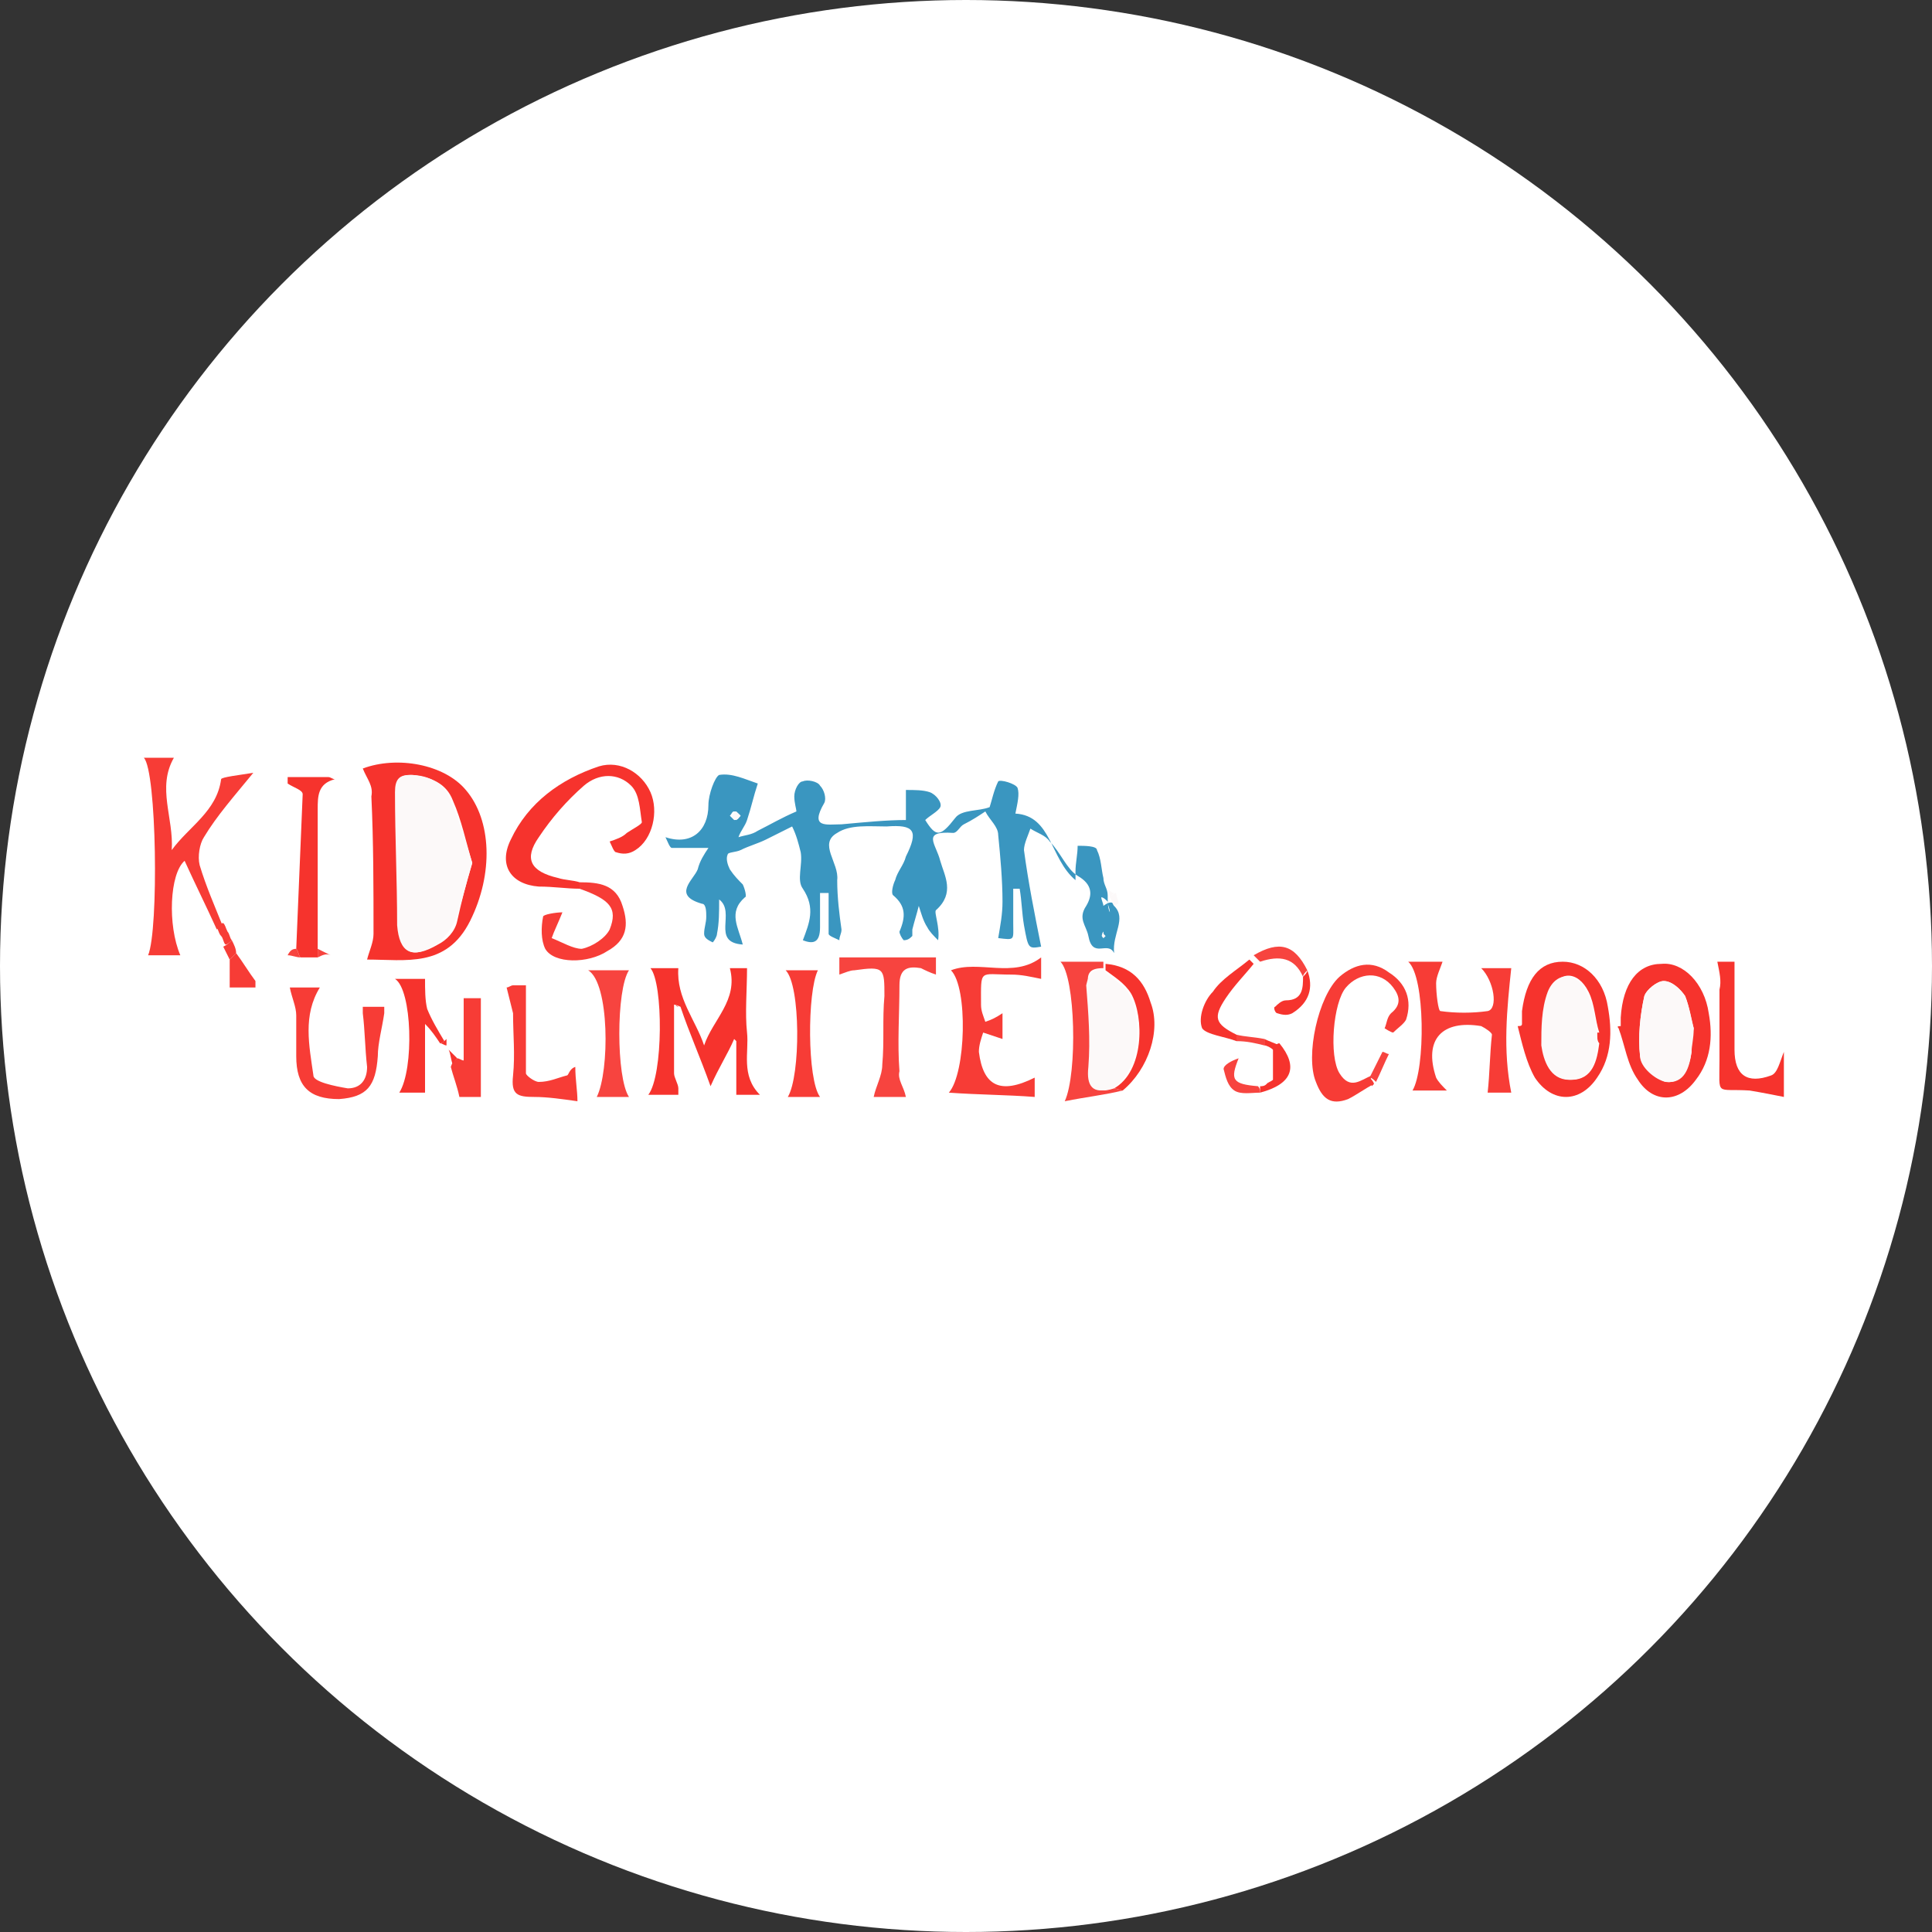 <?xml version="1.0" encoding="utf-8"?>
<!-- Generator: Adobe Illustrator 24.2.1, SVG Export Plug-In . SVG Version: 6.00 Build 0)  -->
<svg version="1.1" id="Layer_1" xmlns="http://www.w3.org/2000/svg" xmlns:xlink="http://www.w3.org/1999/xlink" x="0px" y="0px"
	 viewBox="0 0 90 90" style="enable-background:new 0 0 90 90;" xml:space="preserve">
<rect x="0" y="0" width="90" height="90" fill="#333333" stroke="none"/>
<style type="text/css">
	.st0{fill:#FFFFFF;}
	.st1{display:none;fill:#FCF9F9;}
	.st2{fill:#3A96C0;}
	.st3{fill:#F6332D;}
	.st4{fill:#F73C36;}
	.st5{fill:#F7443F;}
	.st6{fill:#FCF9F9;}
</style>
<circle class="st0" cx="45" cy="45" r="45"/>
<g>
	<path class="st1" d="M6.5,35.1c25.7,0,51.3,0,77,0c0,5.5,0,11,0,16.6c-25.7,0-51.3,0-77,0C6.5,46.1,6.5,40.6,6.5,35.1z M10.6,43.4
		c-0.1-0.1-0.1-0.2-0.2-0.4c-0.4-1-0.8-1.9-1.1-2.9c-0.1-0.4-0.1-0.9,0.2-1.3c0.7-1,1.5-1.9,2.3-3c-0.6,0.1-1.5,0.2-1.5,0.3
		c-0.2,1.6-1.5,2.2-2.3,3.3c0.1-1.5-0.7-2.9,0.1-4.3c-0.4,0-0.9,0-1.4,0c0.6,0.6,0.7,8,0.2,9.2c0.5,0,1,0,1.5,0
		c-0.6-1.4-0.5-3.8,0.2-4.4c0.5,1.1,1,2.1,1.5,3.2c0.1,0.1,0.1,0.2,0.2,0.4c0.1,0.1,0.1,0.3,0.2,0.4c0.1,0.2,0.2,0.4,0.3,0.6
		c0,0.3,0,0.7,0,1c0,0.1,0,0.2,0,0.3c0.4,0,0.8,0,1.2,0c0-0.1,0-0.2,0-0.3c-0.3-0.4-0.6-0.9-0.9-1.3c-0.1-0.2-0.2-0.4-0.2-0.6
		C10.7,43.7,10.7,43.5,10.6,43.4z M58.9,48.3c-0.4-0.1-0.8-0.1-1.3-0.2c-1-0.5-1.1-0.8-0.5-1.7c0.4-0.6,0.8-1.1,1.3-1.6
		c-0.1-0.1-0.2-0.2-0.2-0.2c-0.6,0.5-1.2,0.9-1.7,1.5c-0.3,0.5-0.6,1.3-0.5,1.7c0.1,0.3,1,0.4,1.6,0.6c0.4,0.1,0.8,0.1,1.3,0.2
		c0.1,0.1,0.3,0.1,0.4,0.2c0,0.5,0,1,0,1.5c-0.1,0.1-0.2,0.1-0.3,0.2c-0.1,0-0.2,0-0.3,0.1c-1.3-0.1-1.4-0.3-0.9-1.3
		c-0.3,0.1-0.7,0.3-0.7,0.5c0,0.4,0.2,0.8,0.5,1c0.3,0.2,0.8,0.1,1.2,0.1c1.4-0.4,1.7-1.2,0.9-2.3C59.4,48.5,59.1,48.4,58.9,48.3z
		 M63.8,50.2C63.8,50.2,63.8,50.2,63.8,50.2c-0.6,0.2-1.2,0.7-1.6-0.1c-0.5-0.8-0.3-3.3,0.3-4c0.6-0.8,1.6-0.8,2.2,0
		c0.3,0.4,0.4,0.8-0.1,1.2c-0.2,0.1-0.2,0.4-0.3,0.7c0,0,0.3,0.3,0.4,0.2c0.2-0.2,0.5-0.4,0.6-0.6c0.3-0.9,0-1.6-0.8-2.2
		c-0.8-0.5-1.6-0.4-2.3,0.2c-0.9,0.8-1.5,3.7-1.1,4.9c0.3,0.7,0.7,1.1,1.5,0.8c0.4-0.2,0.8-0.5,1.2-0.7l0.1-0.1
		c0.2-0.4,0.4-0.9,0.6-1.3c-0.1,0-0.2-0.1-0.3-0.1C64.2,49.4,64,49.8,63.8,50.2z M60.7,45.5c0,0.5,0,1.1-0.7,1.1
		c-0.2,0-0.3,0.2-0.5,0.3c0,0,0.1,0.3,0.1,0.3c0.2,0,0.5,0.1,0.7,0c0.7-0.5,0.9-1.1,0.7-2c-0.6-1.2-1.3-1.3-2.5-0.7
		c0.1,0.1,0.2,0.2,0.3,0.2C59.6,44.5,60.2,44.6,60.7,45.5z M21,49.5c0.1,0.5,0.3,0.9,0.4,1.4c0.3,0,0.7,0,1,0c0-1.6,0-3,0-4.6
		c-0.3,0-0.6,0-0.8,0c0,1.1,0,2,0,2.9c-0.1,0-0.2-0.1-0.3-0.1c-0.1-0.1-0.3-0.3-0.4-0.4C20.9,49.1,21,49.3,21,49.5z M20.5,48.6
		c0.1,0,0.2,0.1,0.3,0.1c0-0.1,0-0.2,0-0.3c-0.3-0.5-0.6-0.9-0.8-1.5c-0.1-0.4-0.1-0.9-0.1-1.4c-0.3,0-0.8,0-1.4,0
		c0.8,0.6,0.9,4.2,0.2,5.3c0.5,0,0.9,0,1.2,0c0-1.1,0-2.1,0-3.2C20.1,48,20.3,48.3,20.5,48.6z M51.4,44.8c-0.6,0-1.3,0-2,0
		c0.7,0.6,0.8,5.2,0.2,6.5c1-0.2,1.8-0.3,2.7-0.5c1.2-1,1.7-2.8,1.3-4.2C53.3,45.6,52.6,44.9,51.4,44.8z M13.4,36.5
		c0.2,0.2,0.7,0.3,0.7,0.5c-0.1,2.4-0.2,4.8-0.3,7.2c-0.1,0.1-0.3,0.2-0.4,0.3c0.2,0,0.4,0.1,0.6,0.1c0.3,0,0.6,0,0.8,0
		c0.2-0.1,0.4-0.1,0.6-0.2c-0.2-0.1-0.4-0.2-0.6-0.3c0-2.1,0-4.2,0-6.4c0-0.7,0-1.2,0.8-1.4c-0.1,0-0.2-0.1-0.3-0.1
		c-0.6,0-1.3,0-1.9,0C13.4,36.3,13.4,36.4,13.4,36.5z M17.9,46.9c-0.3,0-0.7,0-1,0c0,0.1,0,0.2,0,0.3c0.1,0.8,0.2,1.6,0.2,2.4
		c0.1,0.6-0.3,1.1-0.9,1c-0.6,0-1.5-0.3-1.6-0.6c-0.2-1.3-0.5-2.8,0.3-4.1c-0.5,0-1,0-1.4,0c0.1,0.5,0.3,0.9,0.3,1.3
		c0,0.6,0,1.2,0,1.9c0,1.4,0.6,2,2,2c1.3,0,1.7-0.5,1.8-2c0-0.7,0.2-1.4,0.3-2C17.9,47.1,17.9,47,17.9,46.9z M27,41.4
		c1.4,0.4,1.8,0.9,1.4,1.8c-0.2,0.4-0.8,0.8-1.3,0.9c-0.4,0.1-0.9-0.3-1.4-0.5c0.1-0.3,0.3-0.7,0.5-1.2c-0.3,0.1-0.9,0.1-0.9,0.2
		c-0.1,0.5-0.1,1.1,0.1,1.5c0.4,0.7,1.9,0.6,2.9,0.1c0.9-0.5,1-1.3,0.7-2.1c-0.3-0.9-1.2-1.1-2-1.1c-0.3-0.1-0.7-0.1-1-0.2
		c-1.2-0.3-1.6-0.9-0.9-1.9c0.6-0.9,1.3-1.7,2.1-2.4c0.6-0.6,1.6-0.6,2.2,0c0.4,0.4,0.4,1.1,0.5,1.7c0,0.2-0.4,0.4-0.7,0.5
		c-0.3,0.2-0.6,0.3-0.8,0.4c0.1,0.2,0.2,0.5,0.3,0.5c0.3,0,0.7,0,0.9-0.1c0.8-0.5,1.1-1.7,0.7-2.7c-0.4-0.9-1.4-1.5-2.4-1.2
		c-1.8,0.6-3.2,1.7-4.1,3.4c-0.6,1.2,0,2,1.3,2.2C25.8,41.3,26.4,41.4,27,41.4z M31.6,51c0-0.1,0-0.2,0-0.3
		c-0.1-0.2-0.2-0.5-0.2-0.7c0-1.1,0-2.1,0-3.2c0.1,0,0.1,0.1,0.2,0.1c0.4,1.2,0.9,2.3,1.4,3.7c0.4-0.9,0.8-1.6,1.1-2.2
		c0,0,0.1,0.1,0.1,0.1c0,0.9,0,1.7,0,2.5c0.4,0,0.8,0,1.1,0c-0.9-0.9-0.4-2-0.6-2.9c-0.1-1,0-2,0-3c-0.3,0-0.6,0-0.8,0
		c0.4,1.5-0.8,2.4-1.2,3.6c-0.4-1.2-1.4-2.3-1.2-3.6c-0.3,0-0.7,0-1.3,0c0.7,0.8,0.6,5-0.1,5.9C30.7,51,31.1,51,31.6,51z M52.1,42
		c0-0.3,0-0.6-0.1-0.8c0-0.3-0.1-0.5-0.2-0.8c-0.1-0.4-0.1-0.9-0.3-1.3C51.5,38.9,51,39,50.6,39c0,0.4-0.1,0.8-0.1,1.2
		c0,0.1,0,0.2,0,0.4c-1.2-1-1.2-3-2.8-3.1c0-0.5,0.2-0.9,0.1-1.2c-0.1-0.2-0.8-0.3-0.9-0.3c-0.2,0.4-0.3,0.8-0.4,1.2
		c-0.5,0.1-1.3,0.1-1.6,0.5c-0.7,0.9-0.9,0.9-1.4,0.1c0.3-0.2,0.7-0.4,0.7-0.6c0-0.2-0.3-0.6-0.5-0.7c-0.3-0.1-0.7-0.1-1.1-0.1
		c0,0.5,0,0.9,0,1.4c-0.8,0.1-1.9,0.2-3,0.2c-0.6,0-1.5,0.2-0.8-1c0.1-0.2,0-0.7-0.2-0.8c-0.2-0.2-0.6-0.3-0.8-0.2
		c-0.2,0.1-0.3,0.5-0.4,0.7c0,0.3,0.1,0.6,0.1,0.7c-0.7,0.3-1.2,0.6-1.8,0.9c-0.3,0.1-0.6,0.2-0.9,0.3c0.1-0.2,0.3-0.5,0.4-0.8
		c0.2-0.6,0.3-1.1,0.5-1.7c-0.6-0.1-1.2-0.5-1.8-0.4c-0.3,0-0.6,0.9-0.5,1.4c0,1.2-0.8,1.9-2,1.5c0.1,0.2,0.2,0.5,0.3,0.5
		c0.5,0,1,0,1.7,0c-0.2,0.4-0.4,0.7-0.5,1c-0.2,0.6-1.2,1.2,0.2,1.6c0.1,0,0.2,0.4,0.2,0.6c0,0.3-0.2,0.6-0.1,0.8
		c0,0.1,0.3,0.3,0.4,0.4c0.1-0.1,0.2-0.3,0.2-0.4c0-0.5,0.1-1,0.1-1.6c0.8,0.5-0.4,1.9,1.1,2.1c-0.1-0.8-0.7-1.5,0.1-2.2
		c0.1-0.1,0-0.5-0.1-0.6c-0.1-0.3-0.4-0.5-0.6-0.7c-0.1-0.2-0.2-0.5-0.1-0.7c0-0.1,0.4-0.1,0.6-0.2c0.4-0.1,0.8-0.3,1.2-0.5
		c0.4-0.2,0.8-0.4,1.2-0.6c0.1,0.4,0.3,0.8,0.4,1.2c0.1,0.6-0.2,1.3,0.1,1.7c0.6,0.9,0.3,1.5,0,2.4c0.6,0.2,0.9,0.1,0.8-0.6
		c0-0.5,0-1,0-1.6c0.1,0,0.2,0,0.4,0c0,0.6,0,1.3,0,1.9c0,0.1,0.3,0.2,0.5,0.3c0-0.2,0.1-0.3,0.1-0.5c-0.1-0.8-0.2-1.6-0.2-2.3
		c0-0.7-1-1.6,0-2.2c0.6-0.4,1.5-0.2,2.3-0.3c1.3-0.1,1.5,0.2,0.9,1.4c-0.2,0.4-0.4,0.7-0.5,1.1c-0.1,0.2-0.1,0.6-0.1,0.7
		c0.7,0.5,0.6,1,0.3,1.7c0,0.1,0.1,0.3,0.2,0.4c0.1-0.1,0.3-0.1,0.4-0.2c0.1-0.1,0-0.2,0-0.3c0.1-0.4,0.2-0.7,0.3-1.1
		c0.1,0.3,0.2,0.7,0.4,1c0.1,0.2,0.3,0.4,0.5,0.6c0.1-0.6-0.2-1.3-0.1-1.4c0.9-0.7,0.4-1.6,0.2-2.3c-0.2-0.7-0.9-1.4,0.6-1.3
		c0.1,0,0.3-0.3,0.5-0.4c0.3-0.2,0.6-0.4,1-0.6c0.2,0.4,0.5,0.7,0.6,1.1c0.1,1,0.2,2.1,0.2,3.1c0,0.6-0.1,1.1-0.2,1.7
		c0.8,0,0.8,0,0.7-0.7c0-0.5,0-1.1,0-1.6c0.1,0,0.2,0,0.3,0c0.1,0.6,0.1,1.1,0.2,1.7c0.1,1.1,0.1,1.1,0.8,1c-0.3-1.5-0.6-3-0.8-4.5
		c0-0.3,0.2-0.7,0.3-1c0.3,0.2,0.6,0.4,0.9,0.6c0.4,0.5,0.7,1.3,1.3,1.6c0.7,0.4,0.7,0.9,0.4,1.4c-0.3,0.6,0.1,0.9,0.1,1.4
		c0.2,1.1,0.9,0.2,1.2,0.8c-0.2-0.9,0.6-1.6,0-2.2C52,42.1,52,42.1,52.1,42z M16.9,35.8c0.2,0.5,0.5,0.8,0.5,1.2
		c0.1,2.1,0.1,4.3,0.1,6.4c0,0.4-0.2,0.8-0.3,1.2c1.8,0.1,3.7,0.5,4.8-1.8c1-2.1,1-4.7-0.2-6.1C20.7,35.6,18.5,35.2,16.9,35.8z
		 M65.6,44.8c0.8,0.7,0.7,5,0.1,6c0.5,0,1,0,1.6,0c-0.2-0.3-0.4-0.4-0.5-0.6c-0.5-1.8,0.3-2.8,2.1-2.4c0.2,0,0.5,0.3,0.5,0.4
		c0,0.9-0.1,1.8-0.2,2.7c0.3,0,0.7,0,1.1,0c-0.4-2-0.3-3.9,0-5.8c-0.3,0-0.8,0-1.4,0c0.6,0.5,0.8,1.9,0.3,2c-0.7,0.2-1.5,0.1-2.2,0
		c-0.1,0-0.2-0.8-0.2-1.3c0-0.3,0.2-0.6,0.3-1C66.8,44.8,66.3,44.8,65.6,44.8z M48.2,50.2c-1.6,0.8-2.5,0.4-2.4-1
		c0-0.3,0.1-0.6,0.2-0.9c0.3,0.1,0.6,0.2,0.9,0.3c0-0.4,0-0.8,0-1.2c-0.3,0.1-0.6,0.3-0.8,0.4c-0.1-0.3-0.2-0.5-0.2-0.8
		c0-1.6-0.1-1.3,1.4-1.4c0.5,0,0.9,0.1,1.4,0.2c0-0.3,0-0.7,0-1c-1.3,1-2.8,0.1-4.2,0.6c0.8,0.8,0.7,4.7-0.1,5.7
		c1.3,0.1,2.6,0.1,4,0.2C48.2,50.9,48.2,50.6,48.2,50.2z M75.5,47.8c-0.1,0-0.1,0-0.2,0.1c0.3,0.8,0.5,1.7,0.9,2.4
		c0.7,1.1,1.9,1.1,2.7,0c0.7-0.9,0.8-2,0.6-3.1c-0.2-1.4-1.2-2.4-2.2-2.3c-1.1,0.1-1.8,1-1.9,2.5C75.4,47.5,75.5,47.7,75.5,47.8z
		 M70.9,47.7c-0.1,0-0.1,0-0.2,0.1c0.3,0.8,0.4,1.7,0.8,2.4c0.7,1.2,2,1.2,2.9,0c0.7-1,0.8-2.1,0.5-3.3c-0.2-1.3-1.1-2.2-2.1-2.1
		c-1.1,0-1.7,0.9-1.9,2.3C70.9,47.3,70.9,47.5,70.9,47.7z M42.2,51.1c-0.1-0.4-0.4-0.8-0.4-1.2c0-1.3,0.1-2.7,0-4
		c0-0.8,0.4-0.8,1-0.8c0.2,0,0.5,0.2,0.7,0.3c0-0.3,0-0.6,0-0.8c-1.5,0-3,0-4.5,0c0,0.2,0,0.5,0,0.8c0.3-0.1,0.5-0.2,0.7-0.2
		c1.3-0.2,1.4-0.1,1.4,1.2c0,1.1,0,2.1-0.1,3.2c0,0.5-0.2,0.9-0.4,1.5C41.1,51.1,41.6,51.1,42.2,51.1z M80,44.8
		c0.1,0.5,0.2,0.9,0.2,1.3c0,1.1,0,2.2,0,3.3c0,1.7-0.2,1.4,1.4,1.4c0.5,0,1.1,0.2,1.6,0.3c0-0.5,0-1.2,0-2.1
		c-0.3,0.5-0.4,1-0.6,1.1c-1.1,0.4-1.7,0-1.7-1.2c0-0.6,0-1.1,0-1.7c0-0.8,0-1.6,0-2.4C80.7,44.8,80.3,44.8,80,44.8z M23.6,46
		c0.1,0.4,0.2,0.8,0.2,1.2c0,1,0.1,1.9,0,2.9c-0.1,0.9,0.3,1,1,1c0.6,0,1.3,0.1,2,0.2c0-0.5-0.1-1.1-0.1-1.6
		c-0.3,0.2-0.3,0.4-0.4,0.4c-0.4,0.2-0.9,0.3-1.3,0.3c-0.2,0-0.6-0.2-0.6-0.4c0-1.3,0-2.7,0-4.1c-0.1,0-0.4,0-0.6,0
		C23.8,45.9,23.7,46,23.6,46z M27.4,45.2c1,0.6,1.1,4.7,0.3,5.9c0.5,0,1,0,1.5,0c-0.6-0.9-0.6-5,0-5.9
		C28.7,45.2,28.2,45.2,27.4,45.2z M36.6,45.2c0.7,0.8,0.7,4.9,0,5.9c0.5,0,1,0,1.5,0c-0.5-0.8-0.6-4.9-0.1-5.9
		C37.7,45.2,37.2,45.2,36.6,45.2z"/>
	<path class="st2" d="M51.9,42.2c0.6,0.6-0.1,1.3,0,2.2c-0.3-0.6-1,0.3-1.2-0.8c-0.1-0.5-0.5-0.8-0.1-1.4c0.3-0.5,0.3-1-0.4-1.4
		c-0.5-0.3-0.8-1.1-1.3-1.6c-0.2-0.3-0.6-0.4-0.9-0.6c-0.1,0.3-0.3,0.7-0.3,1c0.2,1.5,0.5,3,0.8,4.5c-0.6,0.1-0.6,0.1-0.8-1
		c-0.1-0.6-0.1-1.1-0.2-1.7c-0.1,0-0.2,0-0.3,0c0,0.5,0,1.1,0,1.6c0,0.8,0.1,0.8-0.7,0.7c0.1-0.6,0.2-1.1,0.2-1.7
		c0-1-0.1-2.1-0.2-3.1c0-0.4-0.4-0.7-0.6-1.1c-0.3,0.2-0.6,0.4-1,0.6c-0.2,0.1-0.3,0.4-0.5,0.4c-1.5-0.1-0.8,0.5-0.6,1.3
		c0.2,0.7,0.7,1.5-0.2,2.3c-0.1,0.1,0.2,0.8,0.1,1.4c-0.2-0.2-0.4-0.4-0.5-0.6c-0.2-0.3-0.3-0.7-0.4-1c-0.1,0.4-0.2,0.7-0.3,1.1
		c0,0.1,0,0.2,0,0.3c-0.1,0.1-0.2,0.2-0.4,0.2c-0.1-0.1-0.2-0.3-0.2-0.4c0.3-0.7,0.3-1.2-0.3-1.7c-0.1-0.1,0-0.5,0.1-0.7
		c0.1-0.4,0.4-0.7,0.5-1.1c0.6-1.2,0.4-1.5-0.9-1.4c-0.8,0-1.7-0.1-2.3,0.3c-0.9,0.5,0.1,1.4,0,2.2c0,0.8,0.1,1.6,0.2,2.3
		c0,0.2-0.1,0.3-0.1,0.5c-0.2-0.1-0.5-0.2-0.5-0.3c0-0.6,0-1.3,0-1.9c-0.1,0-0.2,0-0.4,0c0,0.5,0,1,0,1.6c0,0.7-0.3,0.8-0.8,0.6
		c0.3-0.8,0.6-1.5,0-2.4c-0.3-0.4,0-1.1-0.1-1.7c-0.1-0.4-0.2-0.8-0.4-1.2c-0.4,0.2-0.8,0.4-1.2,0.6c-0.4,0.2-0.8,0.3-1.2,0.5
		c-0.2,0.1-0.6,0.1-0.6,0.2c-0.1,0.2,0,0.5,0.1,0.7c0.2,0.3,0.4,0.5,0.6,0.7c0.1,0.2,0.2,0.6,0.1,0.6c-0.8,0.7-0.3,1.4-0.1,2.2
		c-1.5-0.1-0.3-1.5-1.1-2.1c0,0.6,0,1.1-0.1,1.6c0,0.1-0.1,0.3-0.2,0.4c-0.2-0.1-0.4-0.2-0.4-0.4c0-0.3,0.1-0.5,0.1-0.8
		c0-0.2,0-0.6-0.2-0.6c-1.4-0.4-0.4-1.1-0.2-1.6c0.1-0.4,0.3-0.7,0.5-1c-0.7,0-1.2,0-1.7,0c-0.1,0-0.2-0.3-0.3-0.5
		c1.2,0.4,2-0.3,2-1.5c0-0.5,0.3-1.3,0.5-1.4c0.6-0.1,1.2,0.2,1.8,0.4c-0.2,0.6-0.3,1.1-0.5,1.7c-0.1,0.3-0.3,0.5-0.4,0.8
		c0.3-0.1,0.6-0.1,0.9-0.3c0.6-0.3,1.1-0.6,1.8-0.9c0-0.1-0.1-0.4-0.1-0.7c0-0.3,0.2-0.7,0.4-0.7c0.2-0.1,0.7,0,0.8,0.2
		c0.2,0.2,0.3,0.6,0.2,0.8c-0.7,1.2,0.1,1,0.8,1c1.1-0.1,2.1-0.2,3-0.2c0-0.5,0-1,0-1.4c0.4,0,0.8,0,1.1,0.1
		c0.3,0.1,0.6,0.5,0.5,0.7c-0.1,0.2-0.5,0.4-0.7,0.6c0.5,0.8,0.7,0.8,1.4-0.1c0.3-0.4,1.1-0.3,1.6-0.5c0.1-0.3,0.2-0.8,0.4-1.2
		c0.1-0.1,0.8,0.1,0.9,0.3c0.1,0.3,0,0.7-0.1,1.2c1.7,0.1,1.6,2.1,2.8,3.1c0-0.3,0-0.4,0-0.4c0-0.4,0.1-0.8,0.1-1.2
		c0.3,0,0.9,0,0.9,0.2c0.2,0.4,0.2,0.9,0.3,1.3c0,0.3,0.2,0.5,0.2,0.8c0,0.3,0,0.6,0.1,0.8c0-0.2-0.1-0.3-0.1-0.5
		c-0.1-0.1-0.2-0.2-0.3-0.2c0,0.1,0.1,0.3,0.1,0.4C51.8,41.9,51.9,42.1,51.9,42.2z M34.5,38c-0.1-0.1-0.2-0.2-0.3-0.2
		c-0.1,0-0.1,0.1-0.2,0.2c0.1,0.1,0.1,0.1,0.2,0.2C34.4,38.2,34.4,38.1,34.5,38z M51.4,43.4C51.3,43.5,51.3,43.5,51.4,43.4
		c-0.1,0.1,0,0.2,0,0.3c0,0,0.1-0.1,0.1-0.1C51.4,43.6,51.4,43.5,51.4,43.4z"/>
	<path class="st3" d="M16.9,35.8c1.6-0.6,3.8-0.2,4.8,1c1.2,1.4,1.3,3.9,0.2,6.1c-1.1,2.2-3,1.8-4.8,1.8c0.1-0.4,0.3-0.8,0.3-1.2
		c0-2.1,0-4.3-0.1-6.4C17.4,36.6,17.1,36.3,16.9,35.8z M22,40.2c-0.3-1-0.5-2-0.9-2.9c-0.3-0.8-1-1.1-1.9-1.2
		c-0.6,0-0.8,0.2-0.7,0.8c0.1,2.1,0.1,4.1,0.1,6.2c0,1.3,0.6,1.6,1.8,0.9c0.4-0.2,0.8-0.6,0.9-1.1C21.5,42,21.7,41.2,22,40.2z"/>
	<path class="st4" d="M10.1,43.3c-0.5-1.1-1-2.1-1.5-3.2c-0.7,0.6-0.8,3-0.2,4.4c-0.5,0-1,0-1.5,0c0.5-1.2,0.4-8.6-0.2-9.2
		c0.5,0,1,0,1.4,0c-0.8,1.4,0,2.8-0.1,4.3c0.8-1.1,2.1-1.8,2.3-3.3c0-0.1,0.9-0.2,1.5-0.3c-0.9,1.1-1.7,2-2.3,3
		c-0.2,0.3-0.3,0.9-0.2,1.3c0.3,1,0.7,1.9,1.1,2.9C10.3,43.1,10.2,43.2,10.1,43.3z"/>
	<path class="st3" d="M31.4,46.8c0,1.1,0,2.1,0,3.2c0,0.2,0.2,0.5,0.2,0.7c0,0.1,0,0.2,0,0.3c-0.4,0-0.9,0-1.4,0
		c0.7-0.9,0.7-5.2,0.1-5.9c0.5,0,1,0,1.3,0c-0.1,1.4,0.8,2.4,1.2,3.6c0.4-1.2,1.6-2.1,1.2-3.6c0.2,0,0.5,0,0.8,0c0,1-0.1,2.1,0,3
		c0.1,0.9-0.3,2,0.6,2.9c-0.4,0-0.8,0-1.1,0c0-0.8,0-1.7,0-2.5c0,0-0.1-0.1-0.1-0.1c-0.3,0.7-0.7,1.3-1.1,2.2
		c-0.5-1.4-1-2.5-1.4-3.7C31.5,46.8,31.4,46.8,31.4,46.8z"/>
	<path class="st4" d="M65.6,44.8c0.6,0,1.1,0,1.6,0c-0.1,0.3-0.3,0.7-0.3,1c0,0.5,0.1,1.3,0.2,1.3c0.7,0.1,1.5,0.1,2.2,0
		c0.5-0.1,0.3-1.4-0.3-2c0.6,0,1.1,0,1.4,0c-0.2,1.9-0.4,3.8,0,5.8c-0.4,0-0.8,0-1.1,0c0.1-0.9,0.1-1.8,0.2-2.7
		c0-0.1-0.3-0.3-0.5-0.4c-1.8-0.3-2.7,0.6-2.1,2.4c0.1,0.2,0.3,0.4,0.5,0.6c-0.6,0-1.1,0-1.6,0C66.4,49.8,66.4,45.5,65.6,44.8z"/>
	<path class="st3" d="M27,41.4c-0.6,0-1.2-0.1-1.9-0.1c-1.3-0.1-1.9-1-1.3-2.2c0.8-1.7,2.3-2.8,4.1-3.4c1-0.3,2,0.3,2.4,1.2
		c0.4,0.9,0.1,2.2-0.7,2.7c-0.3,0.2-0.6,0.2-0.9,0.1c-0.1,0-0.2-0.3-0.3-0.5c0.3-0.1,0.6-0.2,0.8-0.4c0.3-0.2,0.7-0.4,0.7-0.5
		c-0.1-0.6-0.1-1.3-0.5-1.7c-0.6-0.6-1.5-0.6-2.2,0c-0.8,0.7-1.5,1.5-2.1,2.4c-0.7,1-0.4,1.6,0.9,1.9c0.3,0.1,0.7,0.1,1,0.2
		C27,41.2,27,41.3,27,41.4z"/>
	<path class="st4" d="M48.2,50.2c0,0.4,0,0.7,0,0.9c-1.3-0.1-2.6-0.1-4-0.2c0.8-0.9,0.9-4.9,0.1-5.7c1.3-0.5,2.9,0.4,4.2-0.6
		c0,0.3,0,0.7,0,1c-0.5-0.1-0.9-0.2-1.4-0.2c-1.5,0-1.4-0.3-1.4,1.4c0,0.3,0.1,0.5,0.2,0.8c0.3-0.1,0.5-0.2,0.8-0.4
		c0,0.4,0,0.8,0,1.2c-0.3-0.1-0.6-0.2-0.9-0.3c-0.1,0.3-0.2,0.6-0.2,0.9C45.8,50.6,46.6,51,48.2,50.2z"/>
	<path class="st3" d="M75.5,47.8c0-0.1,0-0.3,0-0.4c0.1-1.6,0.8-2.5,1.9-2.5c1-0.1,2,0.9,2.2,2.3c0.2,1.1,0.1,2.2-0.6,3.1
		c-0.8,1.1-2,1.1-2.7,0c-0.5-0.7-0.6-1.6-0.9-2.4C75.3,47.8,75.4,47.8,75.5,47.8z M78.9,47.9c-0.1-0.3-0.2-1-0.4-1.5
		c-0.2-0.3-0.6-0.7-1-0.7c-0.3,0-0.8,0.4-0.9,0.7c-0.2,0.9-0.3,1.9-0.2,2.8c0.1,0.5,0.8,1.1,1.2,1.2c0.8,0.1,1.1-0.7,1.2-1.4
		C78.8,48.7,78.8,48.4,78.9,47.9z"/>
	<path class="st3" d="M70.9,47.7c0-0.2,0-0.4,0-0.6c0.2-1.5,0.8-2.3,1.9-2.3c1,0,1.9,0.8,2.1,2.1c0.2,1.1,0.2,2.3-0.5,3.3
		c-0.8,1.2-2.1,1.2-2.9,0c-0.4-0.7-0.6-1.6-0.8-2.4C70.8,47.8,70.9,47.8,70.9,47.7z M74.4,48.1c0,0,0.1,0,0.1,0
		c-0.2-0.6-0.2-1.3-0.5-1.9c-0.5-1-1.4-1-1.8,0c-0.3,0.8-0.4,1.7-0.3,2.5c0,0.7,0.3,1.6,1.3,1.6c1,0,1.2-0.9,1.3-1.7
		C74.4,48.5,74.4,48.3,74.4,48.1z"/>
	<path class="st4" d="M64,50.5c-0.4,0.2-0.8,0.5-1.2,0.7c-0.8,0.3-1.2,0-1.5-0.8c-0.5-1.2,0.1-4,1.1-4.9c0.7-0.6,1.5-0.8,2.3-0.2
		c0.8,0.5,1.1,1.3,0.8,2.2c-0.1,0.2-0.4,0.4-0.6,0.6c-0.1,0-0.4-0.2-0.4-0.2c0.1-0.2,0.1-0.5,0.3-0.7c0.5-0.4,0.4-0.8,0.1-1.2
		c-0.6-0.8-1.6-0.7-2.2,0c-0.6,0.7-0.8,3.2-0.3,4c0.5,0.8,1,0.3,1.5,0.1C63.8,50.3,63.9,50.4,64,50.5z"/>
	<path class="st5" d="M42.2,51.1c-0.6,0-1.1,0-1.5,0c0.1-0.5,0.4-1,0.4-1.5c0.1-1.1,0-2.1,0.1-3.2c0-1.3,0-1.4-1.4-1.2
		c-0.2,0-0.4,0.1-0.7,0.2c0-0.3,0-0.6,0-0.8c1.5,0,3,0,4.5,0c0,0.2,0,0.5,0,0.8c-0.3-0.1-0.5-0.2-0.7-0.3c-0.6-0.1-1,0-1,0.8
		c0,1.3-0.1,2.7,0,4C41.8,50.3,42.1,50.6,42.2,51.1z"/>
	<path class="st4" d="M17.9,47.2c-0.1,0.7-0.3,1.4-0.3,2c-0.1,1.4-0.5,1.9-1.8,2c-1.4,0-2-0.6-2-2c0-0.6,0-1.2,0-1.9
		c0-0.4-0.2-0.8-0.3-1.3c0.4,0,0.9,0,1.4,0c-0.8,1.3-0.5,2.7-0.3,4.1c0,0.3,1,0.5,1.6,0.6c0.6,0,0.9-0.4,0.9-1
		C17,48.8,17,48,16.9,47.2c0-0.1,0-0.2,0-0.3c0.3,0,0.7,0,1,0C17.9,47,17.9,47.1,17.9,47.2z"/>
	<path class="st3" d="M14.8,44.6c-0.3,0-0.6,0-0.8,0c-0.1-0.1-0.1-0.3-0.2-0.4c0.1-2.4,0.2-4.8,0.3-7.2c0-0.2-0.4-0.3-0.7-0.5
		c0-0.1,0-0.2,0-0.3c0.6,0,1.3,0,1.9,0c0.1,0,0.2,0.1,0.3,0.1c-0.8,0.2-0.8,0.8-0.8,1.4c0,2.1,0,4.2,0,6.4
		C14.8,44.3,14.8,44.4,14.8,44.6z"/>
	<path class="st5" d="M52.3,50.8c-0.8,0.2-1.7,0.3-2.7,0.5c0.6-1.3,0.5-5.8-0.2-6.5c0.7,0,1.4,0,2,0c0,0.1,0,0.2,0,0.3
		c-0.6,0-0.8,0.2-0.7,0.8c0.1,1.3,0.1,2.5,0.1,3.8c0,0.9,0.2,1.3,1.1,1C52,50.7,52.2,50.8,52.3,50.8z"/>
	<path class="st3" d="M80,44.8c0.3,0,0.7,0,0.8,0c0,0.8,0,1.6,0,2.4c0,0.6,0,1.1,0,1.7c0,1.2,0.6,1.6,1.7,1.2
		c0.3-0.1,0.4-0.6,0.6-1.1c0,0.9,0,1.6,0,2.1c-0.5-0.1-1-0.2-1.6-0.3c-1.6-0.1-1.4,0.3-1.4-1.4c0-1.1,0-2.2,0-3.3
		C80.2,45.7,80.1,45.3,80,44.8z"/>
	<path class="st4" d="M23.6,46c0.1,0,0.2-0.1,0.3-0.1c0.2,0,0.5,0,0.6,0c0,1.4,0,2.7,0,4.1c0,0.1,0.4,0.4,0.6,0.4
		c0.5,0,0.9-0.2,1.3-0.3c0.1,0,0.1-0.3,0.4-0.4c0,0.6,0.1,1.1,0.1,1.6c-0.7-0.1-1.4-0.2-2-0.2c-0.8,0-1.1-0.1-1-1c0.1-1,0-1.9,0-2.9
		C23.8,46.8,23.7,46.4,23.6,46z"/>
	<path class="st4" d="M27,41.4c0-0.1,0-0.2,0-0.3c0.9,0,1.7,0.1,2,1.1c0.3,0.9,0.2,1.6-0.7,2.1c-0.9,0.6-2.5,0.6-2.9-0.1
		c-0.2-0.4-0.2-1-0.1-1.5c0-0.1,0.6-0.2,0.9-0.2c-0.2,0.5-0.4,0.9-0.5,1.2c0.5,0.2,1,0.5,1.4,0.5c0.5-0.1,1.1-0.5,1.3-0.9
		C28.8,42.3,28.4,41.9,27,41.4z"/>
	<path class="st5" d="M27.4,45.2c0.8,0,1.3,0,1.9,0c-0.6,0.9-0.6,5,0,5.9c-0.5,0-1,0-1.5,0C28.4,49.9,28.4,45.8,27.4,45.2z"/>
	<path class="st3" d="M20.5,48.6c-0.2-0.3-0.4-0.6-0.7-0.9c0,1.1,0,2.1,0,3.2c-0.3,0-0.7,0-1.2,0c0.7-1.1,0.6-4.8-0.2-5.3
		c0.6,0,1.1,0,1.4,0c0,0.5,0,1,0.1,1.4c0.2,0.5,0.5,1,0.8,1.5C20.7,48.5,20.6,48.6,20.5,48.6z"/>
	<path class="st4" d="M36.6,45.2c0.6,0,1,0,1.5,0c-0.5,1-0.5,5.1,0.1,5.9c-0.5,0-1,0-1.5,0C37.3,50.1,37.3,45.9,36.6,45.2z"/>
	<path class="st3" d="M52.3,50.8c-0.1,0-0.3-0.1-0.4-0.1c1.4-0.8,1.4-3.3,0.8-4.4c-0.3-0.5-0.8-0.8-1.2-1.1c0-0.1,0-0.2,0-0.3
		c1.2,0.1,1.8,0.8,2.1,1.8C54.1,48,53.5,49.8,52.3,50.8z"/>
	<path class="st4" d="M21.3,49.3c0.1,0,0.2,0.1,0.3,0.1c0-0.9,0-1.9,0-2.9c0.2,0,0.5,0,0.8,0c0,1.6,0,3,0,4.6c-0.3,0-0.7,0-1,0
		c-0.1-0.5-0.3-1-0.4-1.4C21.1,49.4,21.2,49.4,21.3,49.3z"/>
	<path class="st3" d="M57.6,48.5c-0.5-0.2-1.4-0.3-1.6-0.6c-0.2-0.5,0.1-1.3,0.5-1.7c0.4-0.6,1.1-1,1.7-1.5c0.1,0.1,0.2,0.2,0.2,0.2
		c-0.4,0.5-0.9,1-1.3,1.6c-0.6,0.9-0.5,1.2,0.5,1.7C57.6,48.2,57.6,48.3,57.6,48.5z"/>
	<path class="st5" d="M58.7,50.9c-0.4,0-0.9,0.1-1.2-0.1c-0.3-0.2-0.4-0.6-0.5-1c0-0.2,0.4-0.4,0.7-0.5c-0.4,1-0.3,1.2,0.9,1.3
		C58.7,50.7,58.7,50.8,58.7,50.9z"/>
	<path class="st5" d="M58.4,44.5c1.2-0.7,1.9-0.5,2.5,0.7c-0.1,0.1-0.2,0.2-0.2,0.3c-0.4-0.9-1.1-1-2-0.7
		C58.6,44.7,58.5,44.6,58.4,44.5z"/>
	<path class="st3" d="M60.7,45.5c0.1-0.1,0.2-0.2,0.2-0.3c0.3,0.8,0.1,1.5-0.7,2c-0.2,0.1-0.4,0.1-0.7,0c-0.1,0-0.2-0.3-0.1-0.3
		c0.1-0.1,0.3-0.3,0.5-0.3C60.7,46.6,60.7,46,60.7,45.5z"/>
	<path class="st3" d="M58.7,50.9c0-0.1,0-0.2,0-0.3c0.1,0,0.2,0,0.3-0.1c0.1-0.1,0.2-0.1,0.3-0.2c0-0.5,0-1,0-1.5
		c0.1-0.1,0.2-0.2,0.3-0.2C60.5,49.7,60.2,50.5,58.7,50.9z"/>
	<path class="st4" d="M11,44.4c0.3,0.4,0.6,0.9,0.9,1.3c0,0.1,0,0.2,0,0.3c-0.4,0-0.8,0-1.2,0c0-0.1,0-0.2,0-0.3c0-0.3,0-0.7,0-1
		C10.8,44.6,10.9,44.5,11,44.4z"/>
	<path class="st5" d="M63.8,50.2c0.2-0.4,0.4-0.8,0.6-1.2c0.1,0,0.2,0.1,0.3,0.1c-0.2,0.4-0.4,0.9-0.6,1.3
		C64,50.3,63.9,50.2,63.8,50.2z"/>
	<path class="st5" d="M57.6,48.5c0-0.1,0-0.2,0-0.3c0.4,0.1,0.8,0.1,1.3,0.2c0,0.1,0,0.2,0,0.3C58.5,48.6,58.1,48.5,57.6,48.5z"/>
	<path class="st5" d="M14.8,44.6c0-0.1,0-0.3,0-0.4c0.2,0.1,0.4,0.2,0.6,0.3C15.2,44.4,15,44.5,14.8,44.6z"/>
	<path class="st5" d="M13.8,44.2c0.1,0.1,0.1,0.3,0.2,0.4c-0.2,0-0.4-0.1-0.6-0.1C13.5,44.3,13.6,44.2,13.8,44.2z"/>
	<path class="st3" d="M58.9,48.7c0-0.1,0-0.2,0-0.3c0.2,0.1,0.5,0.2,0.7,0.3c-0.1,0.1-0.2,0.2-0.3,0.2C59.2,48.8,59,48.7,58.9,48.7z
		"/>
	<path class="st3" d="M21.3,49.3c-0.1,0.1-0.2,0.2-0.2,0.3c-0.1-0.2-0.1-0.5-0.2-0.7C21,49,21.1,49.1,21.3,49.3z"/>
	<path class="st4" d="M10.8,43.8c0.1,0.2,0.2,0.4,0.2,0.6c-0.1,0.1-0.2,0.2-0.3,0.3c-0.1-0.2-0.2-0.4-0.3-0.6
		C10.6,44,10.7,43.9,10.8,43.8z"/>
	<path class="st5" d="M10.7,45.7c0,0.1,0,0.2,0,0.3C10.7,45.9,10.7,45.8,10.7,45.7z"/>
	<path class="st5" d="M11.9,46c0-0.1,0-0.2,0-0.3C11.9,45.8,11.9,45.9,11.9,46z"/>
	<path class="st5" d="M16.9,46.9c0,0.1,0,0.2,0,0.3C16.9,47.1,16.9,47,16.9,46.9z"/>
	<path class="st4" d="M10.5,44c-0.1-0.1-0.1-0.3-0.2-0.4c0.1-0.1,0.2-0.2,0.3-0.2c0.1,0.1,0.1,0.3,0.2,0.4
		C10.7,43.9,10.6,44,10.5,44z"/>
	<path class="st5" d="M17.9,47.2c0-0.1,0-0.2,0-0.3C17.9,47,17.9,47.1,17.9,47.2z"/>
	<path class="st4" d="M10.3,43.6c-0.1-0.1-0.1-0.2-0.2-0.4c0.1-0.1,0.2-0.2,0.3-0.2c0.1,0.1,0.1,0.2,0.2,0.4
		C10.5,43.5,10.4,43.6,10.3,43.6z"/>
	<path class="st5" d="M13.4,36.1c0,0.1,0,0.2,0,0.3C13.4,36.4,13.4,36.3,13.4,36.1z"/>
	<path class="st5" d="M31.6,51c0-0.1,0-0.2,0-0.3C31.6,50.8,31.6,50.9,31.6,51z"/>
	<path class="st3" d="M58.4,44.5c0.1,0.1,0.2,0.2,0.3,0.2C58.6,44.7,58.5,44.6,58.4,44.5z"/>
	<path class="st5" d="M15.6,36.3c-0.1,0-0.2-0.1-0.3-0.1C15.4,36.2,15.5,36.3,15.6,36.3z"/>
	<path class="st5" d="M31.4,46.8c0.1,0,0.1,0.1,0.2,0.1C31.5,46.8,31.4,46.8,31.4,46.8z"/>
	<path class="st3" d="M20.8,48.4c0,0.1,0,0.2,0,0.3c-0.1,0-0.2-0.1-0.3-0.1C20.6,48.6,20.7,48.5,20.8,48.4z"/>
	<path class="st4" d="M63.8,50.2c0.1,0.1,0.2,0.2,0.2,0.3c0,0-0.1,0.1-0.1,0.1C63.9,50.4,63.8,50.3,63.8,50.2
		C63.8,50.2,63.8,50.2,63.8,50.2z"/>
	<path class="st5" d="M59.3,50.3c-0.1,0.1-0.2,0.1-0.3,0.2C59.1,50.5,59.2,50.4,59.3,50.3z"/>
	<path class="st6" d="M34.5,38c-0.1,0.1-0.2,0.2-0.2,0.2c-0.1,0-0.2-0.1-0.2-0.2c0.1-0.1,0.1-0.2,0.2-0.2
		C34.3,37.8,34.4,37.9,34.5,38z"/>
	<path class="st6" d="M51.4,43.4c0,0.1,0,0.1,0.1,0.2c0,0,0,0-0.1,0.1C51.3,43.6,51.3,43.6,51.4,43.4C51.3,43.5,51.3,43.5,51.4,43.4
		z"/>
	<path class="st6" d="M52,41.6c0,0.2,0.1,0.3,0.1,0.5c-0.1,0-0.1,0.1-0.2,0.1c-0.1-0.1-0.1-0.3-0.2-0.4C51.8,41.7,51.9,41.6,52,41.6
		z"/>
	<path class="st6" d="M51.7,41.8c0-0.1-0.1-0.3-0.1-0.4c0.1,0.1,0.2,0.2,0.3,0.2C51.9,41.6,51.8,41.7,51.7,41.8z"/>
	<path class="st6" d="M22,40.2c-0.3,1-0.5,1.9-0.8,2.7c-0.2,0.4-0.5,0.8-0.9,1.1c-1.1,0.7-1.7,0.4-1.8-0.9c0-2.1-0.1-4.1-0.1-6.2
		c0-0.6,0.2-0.8,0.7-0.8c0.9,0,1.6,0.4,1.9,1.2C21.4,38.2,21.7,39.2,22,40.2z"/>
	<path class="st6" d="M78.9,47.9c0,0.5-0.1,0.8-0.1,1.1c-0.1,0.7-0.3,1.5-1.2,1.4c-0.5-0.1-1.2-0.7-1.2-1.2c-0.1-0.9,0-1.9,0.2-2.8
		c0.1-0.3,0.6-0.7,0.9-0.7c0.4,0,0.8,0.4,1,0.7C78.7,46.9,78.8,47.5,78.9,47.9z"/>
	<path class="st6" d="M74.4,48.1c0,0.2,0,0.3,0,0.5c-0.1,0.8-0.2,1.7-1.3,1.7c-0.9,0-1.2-0.9-1.3-1.6c0-0.8,0-1.7,0.3-2.5
		c0.4-1,1.4-0.9,1.8,0c0.3,0.6,0.4,1.2,0.5,1.9C74.4,48.1,74.4,48.1,74.4,48.1z"/>
	<path class="st6" d="M51.4,45.2c0.4,0.4,1,0.7,1.2,1.1c0.6,1.1,0.6,3.6-0.8,4.4c-0.9,0.3-1.2-0.1-1.1-1c0.1-1.3,0-2.5-0.1-3.8
		C50.7,45.4,50.9,45.1,51.4,45.2z"/>
</g>
</svg>
